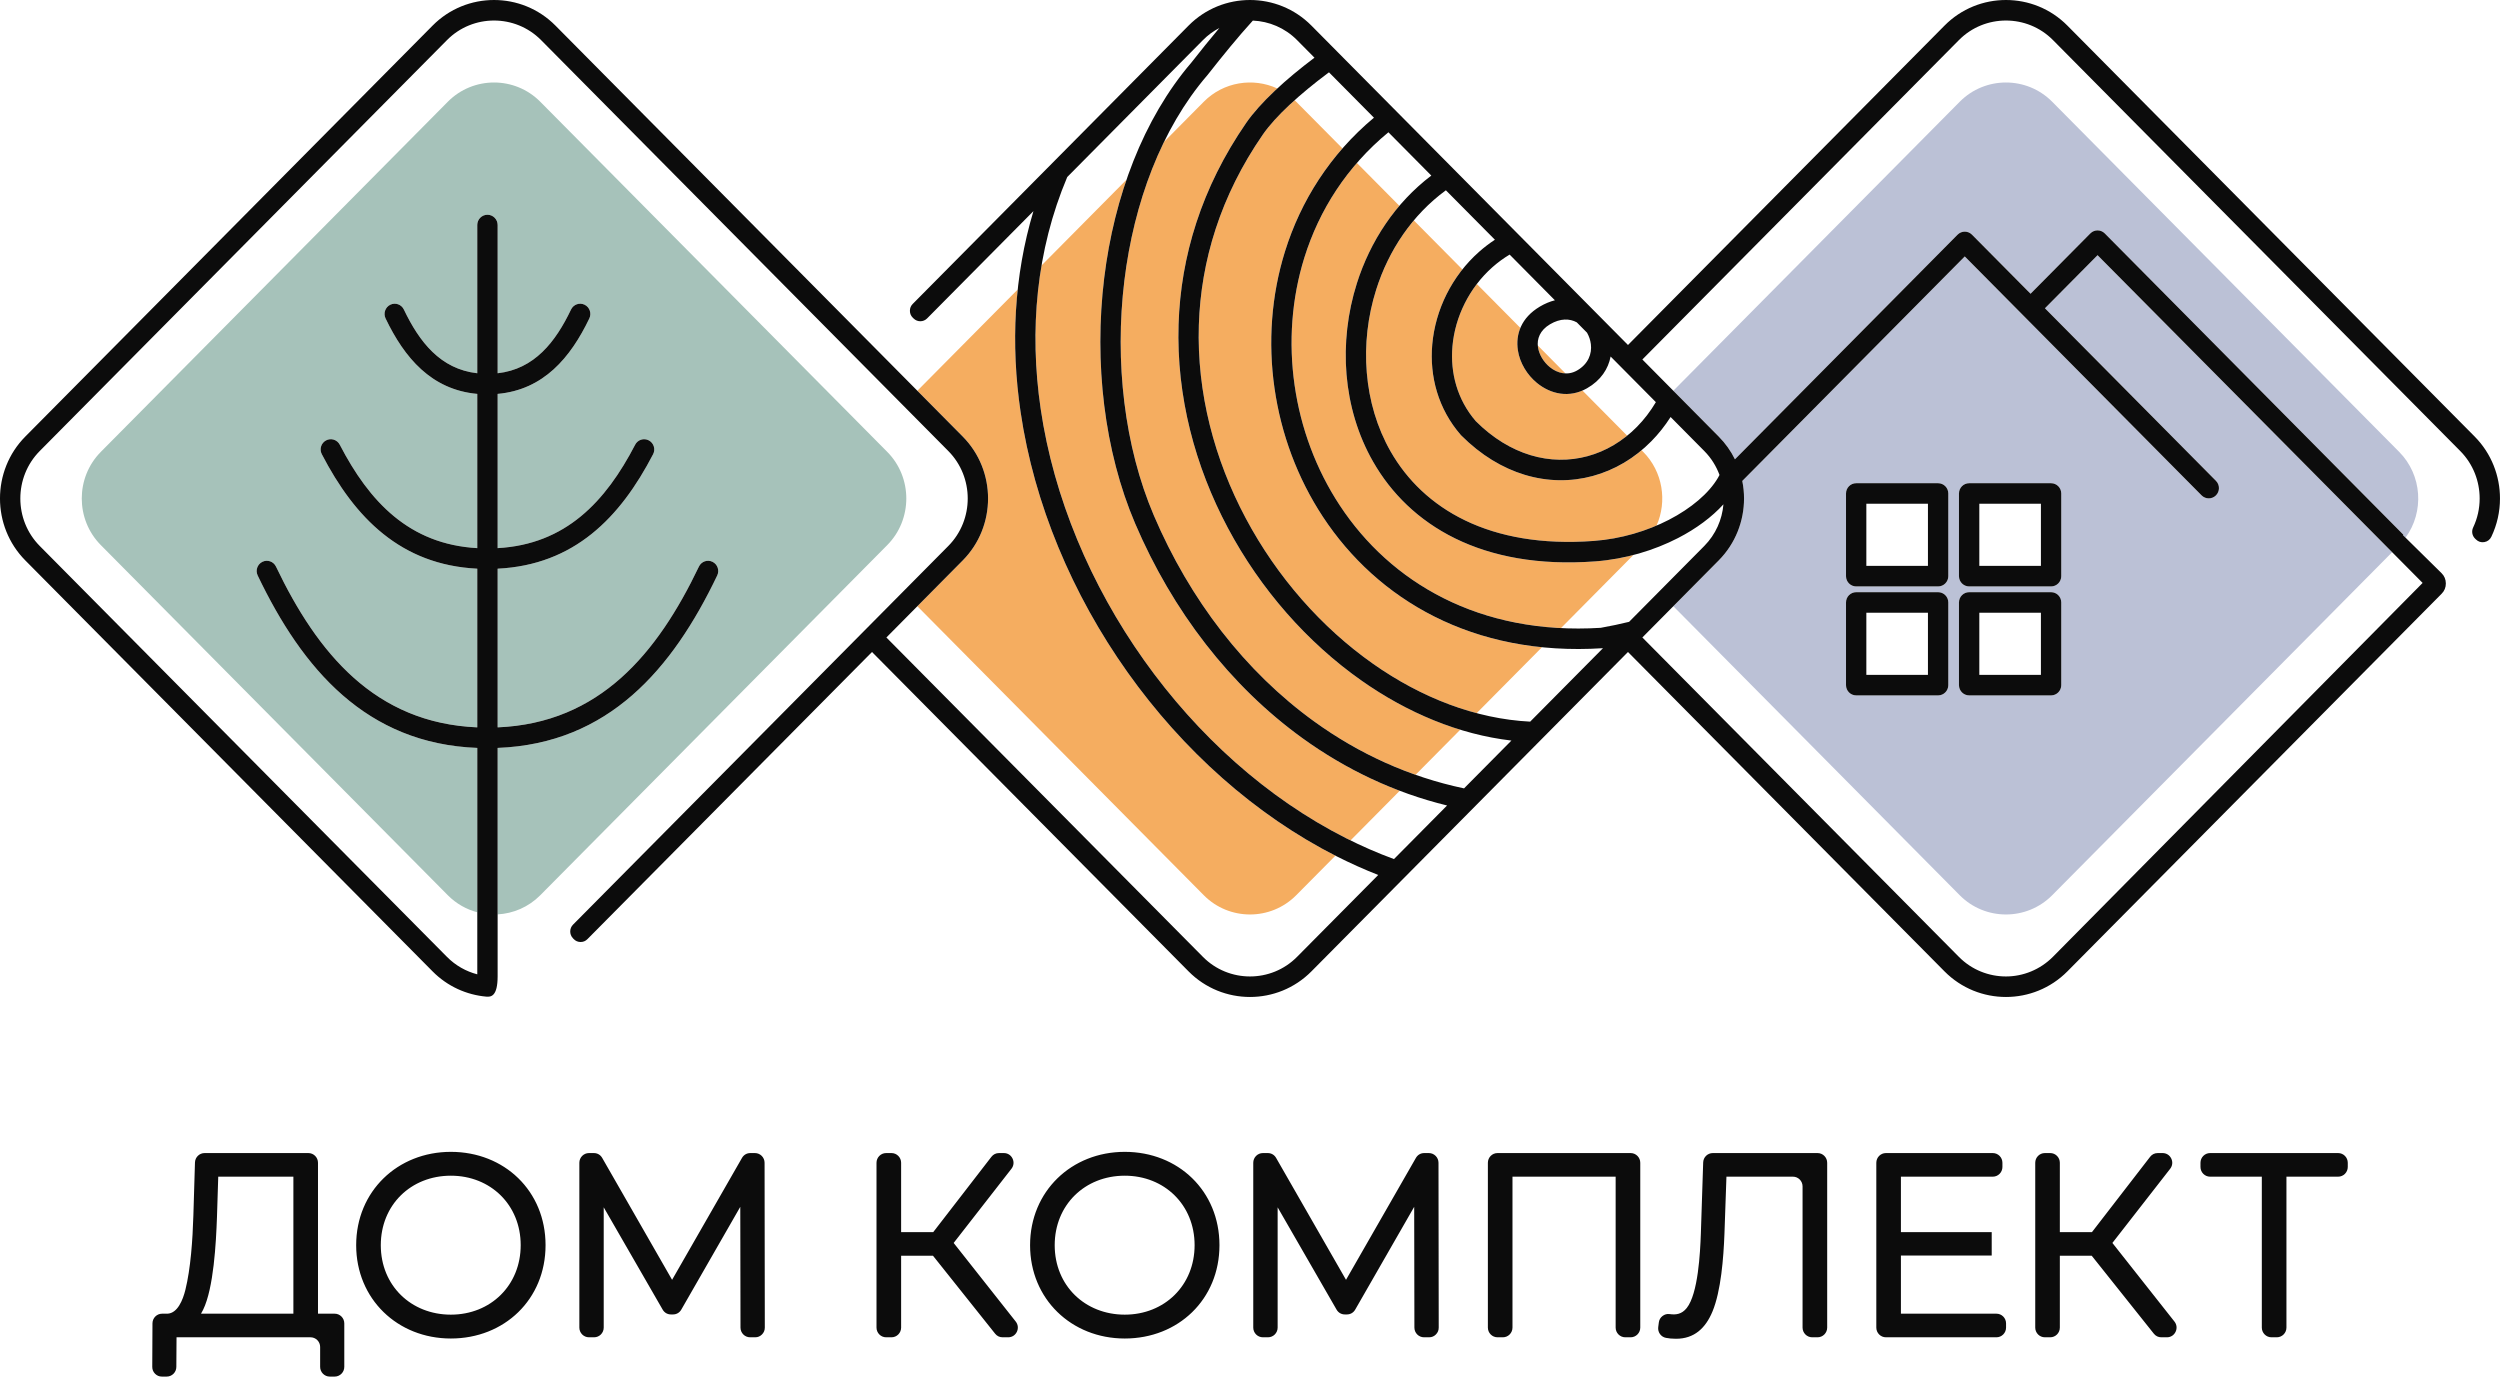 <?xml version="1.0" encoding="UTF-8"?> <svg xmlns="http://www.w3.org/2000/svg" width="158" height="87" viewBox="0 0 158 87" fill="none"> <g clip-path="url(#clip0_140_1138)"> <path fill-rule="evenodd" clip-rule="evenodd" d="M105.754 24.695L123.856 6.429C125.462 4.809 128.091 4.809 129.697 6.429L151.627 28.558C153.086 30.029 153.22 32.351 152.03 33.979L151.866 33.818L151.891 33.792L133.02 14.751C132.77 14.498 132.363 14.498 132.112 14.751L128.331 18.566L124.629 14.83C124.378 14.577 123.971 14.577 123.72 14.83L109.649 29.029C109.392 28.508 109.05 28.02 108.621 27.587L105.754 24.695L105.754 24.695ZM151.184 34.899L129.697 56.58C128.091 58.2 125.462 58.2 123.856 56.58L105.754 38.314L108.621 35.421C109.689 34.344 110.223 32.924 110.223 31.505C110.223 31.132 110.186 30.76 110.113 30.395L124.174 16.206L139.14 31.307C139.391 31.56 139.798 31.56 140.049 31.307C140.3 31.054 140.3 30.643 140.049 30.39L129.24 19.483L132.566 16.127L151.184 34.899H151.184ZM117.311 30.54H122.489C122.844 30.54 123.132 30.83 123.132 31.188V36.413C123.132 36.771 122.844 37.062 122.489 37.062H117.311C116.956 37.062 116.668 36.771 116.668 36.413V31.188C116.668 30.83 116.956 30.54 117.311 30.54ZM124.45 30.54H129.628C129.983 30.54 130.271 30.83 130.271 31.188V36.413C130.271 36.771 129.983 37.062 129.628 37.062H124.45C124.095 37.062 123.808 36.771 123.808 36.413V31.188C123.808 30.83 124.095 30.54 124.45 30.54ZM117.311 37.427H122.489C122.844 37.427 123.132 37.717 123.132 38.076V43.3C123.132 43.658 122.844 43.949 122.489 43.949H117.311C116.956 43.949 116.668 43.658 116.668 43.3V38.076C116.668 37.717 116.956 37.427 117.311 37.427ZM124.45 37.427H129.628C129.983 37.427 130.271 37.717 130.271 38.076V43.3C130.271 43.658 129.983 43.949 129.628 43.949H124.45C124.095 43.949 123.808 43.658 123.808 43.3V38.076C123.808 37.717 124.095 37.427 124.45 37.427Z" fill="#BBC1D6"></path> <path fill-rule="evenodd" clip-rule="evenodd" d="M57.978 24.695L64.322 18.294C64.049 20.851 64.122 23.448 64.5 26.025C65.356 31.848 67.77 37.567 71.258 42.481C74.727 47.365 79.265 51.461 84.399 54.079L81.92 56.579C80.314 58.2 77.686 58.2 76.08 56.579L57.977 38.314L60.844 35.421C62.98 33.266 62.98 29.743 60.844 27.587L57.978 24.695V24.695ZM65.826 16.776L71.196 11.357C70.516 13.337 70.047 15.435 69.787 17.571C69.135 22.919 69.791 28.519 71.743 33.089C74.104 38.615 77.743 43.353 82.325 46.659C84.218 48.026 86.273 49.147 88.463 49.977L85.353 53.115C85.256 53.068 85.159 53.019 85.062 52.97C80.086 50.453 75.677 46.479 72.303 41.726C68.929 36.974 66.596 31.451 65.771 25.837C65.325 22.807 65.319 19.751 65.826 16.776V16.776ZM73.57 8.962L76.08 6.429C77.33 5.167 79.201 4.888 80.726 5.592C79.915 6.342 79.233 7.083 78.765 7.76C75.926 11.866 74.621 16.228 74.487 20.496C74.343 25.042 75.528 29.474 77.601 33.366C79.67 37.252 82.628 40.606 86.034 43.004C87.996 44.385 90.109 45.45 92.288 46.118L89.464 48.968C87.172 48.16 85.03 47.021 83.068 45.605C78.683 42.441 75.194 37.892 72.924 32.577C71.061 28.217 70.437 22.858 71.062 17.728C71.44 14.624 72.275 11.611 73.57 8.962L73.57 8.962ZM81.821 6.333C81.854 6.364 81.888 6.396 81.92 6.429L84.844 9.379C83.148 11.314 81.946 13.537 81.213 15.887C80.342 18.678 80.135 21.649 80.549 24.532C80.963 27.416 81.997 30.215 83.609 32.663C86.482 37.026 91.179 40.273 97.454 40.905L93.325 45.072C91.043 44.468 88.821 43.391 86.767 41.945C83.525 39.663 80.706 36.464 78.731 32.753C76.759 29.05 75.631 24.843 75.767 20.536C75.894 16.507 77.128 12.384 79.814 8.5C80.273 7.836 80.977 7.091 81.821 6.333L81.821 6.333ZM85.755 10.299L88.441 13.008C87.224 14.439 86.323 16.117 85.757 17.901C85.166 19.762 84.94 21.736 85.1 23.661C85.262 25.595 85.813 27.487 86.778 29.175C89.067 33.183 93.651 36.012 100.82 35.479C101.644 35.417 102.454 35.279 103.23 35.077L98.653 39.696C92.255 39.379 87.508 36.245 84.678 31.949C83.172 29.662 82.206 27.046 81.819 24.349C81.432 21.653 81.625 18.878 82.438 16.272C83.11 14.119 84.208 12.081 85.755 10.299L85.755 10.299ZM89.353 13.929L92.424 17.028C92.038 17.514 91.705 18.037 91.429 18.586C90.929 19.584 90.617 20.669 90.52 21.77C90.342 23.787 90.89 25.842 92.322 27.489L92.352 27.521C93.601 28.772 94.968 29.584 96.353 30.005C97.812 30.448 99.287 30.455 100.665 30.082C101.78 29.78 102.828 29.229 103.75 28.456L103.851 28.558C105.094 29.812 105.375 31.685 104.693 33.219C103.496 33.73 102.139 34.082 100.73 34.187C94.131 34.678 89.947 32.137 87.888 28.532C87.023 27.018 86.527 25.31 86.381 23.555C86.234 21.792 86.44 19.99 86.977 18.297C87.482 16.706 88.279 15.21 89.353 13.929H89.353ZM93.336 17.948L96.088 20.725C95.901 21.176 95.859 21.659 95.93 22.133C95.99 22.533 96.136 22.926 96.348 23.283C96.555 23.632 96.825 23.948 97.139 24.205C97.924 24.847 98.977 25.13 100.011 24.683L102.838 27.536C102.083 28.148 101.233 28.587 100.333 28.831C99.181 29.143 97.945 29.136 96.72 28.763C95.534 28.403 94.355 27.702 93.269 26.617C92.096 25.257 91.647 23.555 91.795 21.881C91.877 20.95 92.144 20.025 92.574 19.168C92.789 18.741 93.044 18.331 93.336 17.948L93.336 17.948ZM97.189 21.835L98.937 23.6C98.579 23.588 98.234 23.436 97.947 23.202C97.749 23.04 97.578 22.84 97.448 22.619C97.322 22.408 97.236 22.176 97.2 21.941C97.195 21.905 97.191 21.87 97.189 21.835V21.835Z" fill="#F5AD60"></path> <path fill-rule="evenodd" clip-rule="evenodd" d="M6.372 28.558L28.303 6.429C29.909 4.809 32.537 4.809 34.144 6.429L56.074 28.558C57.68 30.178 57.68 32.83 56.074 34.451L34.144 56.58C33.398 57.332 32.432 57.735 31.451 57.789V47.267C38.464 46.997 42.49 42.299 45.329 36.369C45.482 36.047 45.349 35.661 45.03 35.505C44.711 35.35 44.328 35.485 44.174 35.807C41.547 41.295 37.911 45.697 31.451 45.969V35.941C36.284 35.699 39.187 32.736 41.277 28.703C41.441 28.387 41.319 27.997 41.006 27.832C40.693 27.667 40.306 27.79 40.142 28.106C38.273 31.712 35.752 34.4 31.451 34.642V24.894C34.349 24.633 36.055 22.612 37.247 20.123C37.401 19.801 37.267 19.414 36.948 19.259C36.629 19.104 36.245 19.239 36.092 19.561C35.113 21.605 33.787 23.327 31.451 23.59V14.22C31.451 13.862 31.163 13.572 30.808 13.572C30.453 13.572 30.165 13.862 30.165 14.22V23.59C27.829 23.327 26.503 21.605 25.524 19.561C25.37 19.239 24.987 19.104 24.668 19.259C24.349 19.414 24.215 19.801 24.369 20.123C25.561 22.612 27.266 24.633 30.165 24.894V34.642C25.863 34.4 23.343 31.712 21.473 28.106C21.309 27.79 20.923 27.667 20.61 27.832C20.296 27.997 20.175 28.387 20.338 28.703C22.429 32.736 25.331 35.699 30.165 35.941V45.969C23.704 45.697 20.069 41.295 17.442 35.807C17.288 35.485 16.905 35.35 16.586 35.505C16.267 35.661 16.133 36.048 16.287 36.369C19.125 42.299 23.152 46.997 30.165 47.267V57.657C29.482 57.476 28.836 57.117 28.303 56.58L6.373 34.451C4.766 32.83 4.766 30.178 6.373 28.558H6.372Z" fill="#A6C2BA"></path> <path d="M102.888 21.804L122.895 1.617C123.963 0.539 125.37 0 126.776 0C128.183 0 129.59 0.539 130.658 1.617L156.397 27.588C157.465 28.666 157.999 30.085 157.999 31.505C157.999 32.333 157.817 33.162 157.453 33.923C157.365 34.106 157.21 34.225 157.011 34.26C156.812 34.296 156.626 34.237 156.482 34.095L156.426 34.041C156.237 33.854 156.189 33.578 156.303 33.337C156.577 32.761 156.714 32.136 156.714 31.505C156.714 30.416 156.305 29.329 155.488 28.505L129.749 2.534C128.932 1.709 127.854 1.297 126.776 1.297C125.698 1.297 124.62 1.709 123.803 2.534L103.797 22.72L108.62 27.588C109.049 28.02 109.392 28.508 109.648 29.029L123.72 14.83C123.971 14.577 124.378 14.577 124.628 14.83L128.331 18.566L132.111 14.751C132.362 14.498 132.769 14.498 133.02 14.751L151.89 33.792L151.865 33.818L154.302 36.219C154.483 36.397 154.575 36.616 154.577 36.871C154.579 37.126 154.489 37.346 154.31 37.526L130.658 61.392C129.59 62.47 128.182 63.009 126.776 63.009C125.369 63.009 123.962 62.47 122.894 61.392L102.888 41.206L82.881 61.392C81.813 62.47 80.406 63.009 78.999 63.009C77.593 63.009 76.186 62.47 75.118 61.392L55.111 41.206L37.124 59.355C37.004 59.476 36.858 59.536 36.689 59.535C36.52 59.533 36.375 59.47 36.257 59.347L36.208 59.296C35.979 59.055 35.982 58.673 36.216 58.437L59.934 34.505C61.569 32.856 61.569 30.154 59.934 28.505L34.196 2.534C32.562 0.885 29.884 0.885 28.25 2.534L2.511 28.505C0.877 30.154 0.877 32.856 2.511 34.505L28.25 60.476C28.797 61.028 29.461 61.395 30.165 61.578V47.268C23.151 46.997 19.124 42.299 16.286 36.37C16.132 36.048 16.266 35.661 16.585 35.506C16.904 35.35 17.287 35.486 17.441 35.807C20.068 41.296 23.704 45.697 30.164 45.97V35.941C25.331 35.699 22.428 32.736 20.338 28.704C20.174 28.388 20.295 27.997 20.609 27.833C20.922 27.667 21.309 27.79 21.473 28.106C23.342 31.712 25.863 34.4 30.164 34.642V24.894C27.266 24.634 25.56 22.613 24.368 20.123C24.215 19.802 24.348 19.415 24.667 19.259C24.986 19.104 25.369 19.239 25.523 19.561C26.502 21.606 27.828 23.327 30.164 23.59V14.221C30.164 13.863 30.452 13.572 30.807 13.572C31.162 13.572 31.45 13.863 31.45 14.221V23.59C33.786 23.327 35.112 21.605 36.091 19.561C36.245 19.239 36.628 19.104 36.947 19.259C37.266 19.415 37.4 19.802 37.246 20.123C36.054 22.612 34.348 24.634 31.45 24.894V34.642C35.751 34.4 38.272 31.712 40.142 28.106C40.305 27.79 40.692 27.667 41.005 27.833C41.319 27.997 41.44 28.388 41.277 28.704C39.186 32.736 36.283 35.699 31.45 35.941V45.97C37.91 45.697 41.546 41.296 44.173 35.807C44.327 35.486 44.71 35.35 45.029 35.506C45.348 35.661 45.482 36.048 45.328 36.37C42.49 42.299 38.463 46.997 31.45 47.268V61.706C31.45 62.985 31.021 63.01 30.739 62.988C29.498 62.879 28.287 62.347 27.341 61.393L1.602 35.421C-0.535 33.266 -0.535 29.743 1.602 27.588L27.341 1.617C29.477 -0.539 32.968 -0.539 35.104 1.617L60.843 27.588C62.979 29.743 62.98 33.266 60.843 35.421L56.02 40.289L76.026 60.475C76.843 61.3 77.921 61.712 78.999 61.712C80.077 61.712 81.155 61.3 81.972 60.475L87.104 55.298C86.217 54.95 85.344 54.558 84.488 54.125C79.317 51.509 74.746 47.394 71.257 42.481C67.769 37.568 65.355 31.848 64.5 26.025C63.873 21.764 64.082 17.446 65.313 13.344L58.593 20.124C58.358 20.361 57.977 20.363 57.74 20.129L57.689 20.079C57.568 19.961 57.507 19.815 57.506 19.645C57.505 19.474 57.565 19.328 57.684 19.208L75.118 1.617C76.186 0.539 77.593 0 78.999 0C80.406 0 81.813 0.539 82.881 1.617L102.888 21.803L102.888 21.804ZM110.112 30.395C110.186 30.761 110.223 31.133 110.223 31.505C110.223 32.924 109.688 34.344 108.62 35.421L103.797 40.288L123.803 60.475C124.62 61.3 125.698 61.712 126.776 61.712C127.855 61.712 128.936 61.287 129.752 60.463L153.11 36.841L132.566 16.127L129.24 19.483L140.049 30.39C140.3 30.643 140.3 31.054 140.049 31.307C139.798 31.56 139.391 31.56 139.14 31.307L124.174 16.206L110.112 30.395V30.395ZM97.312 19.381C97.639 19.187 97.96 19.055 98.27 18.978L95.409 16.09C95.019 16.323 94.657 16.59 94.324 16.884C93.594 17.531 93.003 18.313 92.574 19.168C92.144 20.025 91.877 20.95 91.795 21.881C91.647 23.555 92.096 25.257 93.269 26.617C94.355 27.702 95.534 28.403 96.72 28.764C97.945 29.136 99.181 29.143 100.333 28.831C101.489 28.518 102.563 27.883 103.459 26.972C103.904 26.52 104.304 26 104.651 25.416L101.791 22.531C101.645 23.305 101.178 24.038 100.298 24.54C99.175 25.18 97.997 24.907 97.139 24.205C96.825 23.948 96.554 23.632 96.348 23.283C96.136 22.926 95.99 22.534 95.93 22.134C95.778 21.125 96.14 20.078 97.313 19.381H97.312ZM76.027 2.534L67.449 11.189C65.491 15.825 65.04 20.866 65.77 25.837C66.595 31.451 68.928 36.974 72.303 41.726C75.677 46.478 80.086 50.453 85.061 52.97C86.052 53.471 87.066 53.914 88.099 54.294L91.455 50.907C88.125 50.092 85.058 48.631 82.325 46.659C77.743 43.352 74.104 38.614 71.743 33.089C69.791 28.519 69.134 22.919 69.786 17.57C70.412 12.436 72.247 7.518 75.304 3.944C75.905 3.18 76.485 2.456 77.064 1.769C76.689 1.963 76.339 2.218 76.027 2.533V2.534ZM92.527 49.826L95.522 46.804C92.21 46.416 88.955 45.061 86.034 43.004C82.627 40.606 79.669 37.252 77.601 33.366C75.528 29.474 74.343 25.042 74.486 20.496C74.621 16.228 75.926 11.866 78.764 7.761C79.64 6.494 81.266 5.003 83.075 3.646L81.973 2.534C81.202 1.755 80.198 1.345 79.18 1.301C78.229 2.346 77.298 3.492 76.308 4.75L76.29 4.77C73.399 8.14 71.66 12.821 71.061 17.728C70.436 22.858 71.061 28.218 72.923 32.577C75.193 37.892 78.683 42.441 83.068 45.605C85.88 47.635 89.061 49.096 92.527 49.826L92.527 49.826ZM96.708 45.607L101.308 40.966L101.287 40.967C93.072 41.493 87.04 37.873 83.609 32.663C81.997 30.215 80.962 27.416 80.549 24.532C80.135 21.649 80.342 18.678 81.213 15.887C82.206 12.704 84.059 9.756 86.833 7.438L83.992 4.571L83.911 4.631C82.17 5.929 80.617 7.339 79.814 8.5C77.128 12.384 75.894 16.507 75.767 20.536C75.631 24.843 76.759 29.05 78.731 32.753C80.706 36.464 83.525 39.663 86.767 41.945C89.826 44.099 93.259 45.434 96.708 45.608L96.708 45.607ZM102.959 39.3L107.712 34.504C108.436 33.773 108.839 32.835 108.921 31.873C108.196 32.672 107.208 33.408 106.051 34.005C104.534 34.787 102.716 35.338 100.82 35.479C93.651 36.012 89.067 33.183 86.778 29.175C85.813 27.487 85.262 25.595 85.1 23.662C84.94 21.736 85.166 19.763 85.756 17.902C86.601 15.241 88.191 12.815 90.459 11.096L87.747 8.36C85.118 10.527 83.369 13.289 82.438 16.273C81.625 18.878 81.432 21.653 81.819 24.35C82.206 27.046 83.172 29.662 84.679 31.949C87.867 36.791 93.49 40.156 101.166 39.678C101.813 39.562 102.408 39.436 102.959 39.3L102.959 39.3ZM108.673 30.018C108.47 29.465 108.15 28.947 107.712 28.505L105.582 26.355C105.221 26.919 104.814 27.431 104.367 27.884C103.31 28.959 102.037 29.71 100.664 30.082C99.287 30.456 97.812 30.448 96.353 30.005C94.968 29.584 93.601 28.772 92.352 27.521L92.322 27.489C90.89 25.842 90.342 23.786 90.519 21.77C90.617 20.669 90.928 19.584 91.429 18.586C91.931 17.587 92.623 16.671 93.481 15.912C93.792 15.636 94.125 15.382 94.478 15.151L91.38 12.026C89.249 13.586 87.76 15.829 86.977 18.297C86.439 19.991 86.234 21.793 86.381 23.555C86.527 25.31 87.022 27.018 87.887 28.532C89.947 32.137 94.131 34.678 100.729 34.187C102.452 34.059 104.098 33.561 105.468 32.855C106.89 32.122 108.002 31.174 108.576 30.196C108.608 30.142 108.64 30.082 108.673 30.018V30.018ZM100.298 21.024L99.653 20.373C99.206 20.127 98.614 20.107 97.96 20.495C97.322 20.874 97.122 21.422 97.2 21.941C97.236 22.176 97.322 22.408 97.448 22.62C97.578 22.84 97.749 23.04 97.947 23.202C98.427 23.595 99.073 23.756 99.67 23.415C100.376 23.013 100.619 22.36 100.543 21.75C100.512 21.5 100.43 21.258 100.308 21.041L100.298 21.024ZM117.311 30.54H122.489C122.844 30.54 123.132 30.83 123.132 31.188V36.413C123.132 36.771 122.844 37.062 122.489 37.062H117.311C116.955 37.062 116.668 36.771 116.668 36.413V31.188C116.668 30.83 116.955 30.54 117.311 30.54ZM121.846 31.837H117.953V35.764H121.846V31.837ZM124.45 30.54H129.628C129.983 30.54 130.271 30.83 130.271 31.188V36.413C130.271 36.771 129.983 37.062 129.628 37.062H124.45C124.095 37.062 123.807 36.771 123.807 36.413V31.188C123.807 30.83 124.095 30.54 124.45 30.54ZM128.986 31.837H125.093V35.764H128.986V31.837ZM117.311 37.427H122.489C122.844 37.427 123.132 37.717 123.132 38.075V43.3C123.132 43.658 122.844 43.949 122.489 43.949H117.311C116.955 43.949 116.668 43.658 116.668 43.3V38.075C116.668 37.717 116.955 37.427 117.311 37.427ZM121.846 38.724H117.953V42.652H121.846V38.724ZM124.45 37.427H129.628C129.983 37.427 130.271 37.717 130.271 38.075V43.3C130.271 43.658 129.983 43.949 129.628 43.949H124.45C124.095 43.949 123.807 43.658 123.807 43.3V38.075C123.807 37.717 124.095 37.427 124.45 37.427ZM128.986 38.724H125.093V42.652H128.986V38.724ZM21.759 83.637V86.387C21.759 86.725 21.486 87 21.151 87H20.841C20.506 87 20.233 86.725 20.233 86.387V85.129C20.233 84.792 19.961 84.517 19.626 84.517H11.157L11.145 86.391C11.143 86.727 10.871 87 10.538 87H10.23C10.062 87 9.918 86.939 9.799 86.82C9.681 86.7 9.622 86.553 9.623 86.384L9.636 83.634C9.638 83.298 9.91 83.025 10.243 83.025H10.588C11.22 82.992 11.555 82.17 11.716 81.519C12.047 80.183 12.174 78.383 12.221 76.822L12.322 73.468C12.332 73.138 12.601 72.874 12.93 72.874H19.49C19.825 72.874 20.097 73.149 20.097 73.487V83.025H21.151C21.486 83.025 21.759 83.3 21.759 83.637ZM13.713 76.909C13.655 78.564 13.503 81.403 12.841 82.769C12.797 82.859 12.752 82.944 12.704 83.025H18.542V74.366H13.793L13.713 76.909ZM58.966 79.364H56.951V83.904C56.951 84.242 56.678 84.517 56.344 84.517H56.003C55.668 84.517 55.395 84.242 55.395 83.904V73.487C55.395 73.15 55.668 72.874 56.003 72.874H56.344C56.678 72.874 56.951 73.15 56.951 73.487V77.872H58.979L62.657 73.11C62.776 72.956 62.943 72.874 63.136 72.874H63.446C63.684 72.874 63.888 73.003 63.992 73.219C64.096 73.435 64.071 73.677 63.923 73.866L60.271 78.554L64.194 83.522C64.342 83.711 64.369 83.953 64.266 84.17C64.162 84.387 63.957 84.517 63.718 84.517H63.364C63.174 84.517 63.01 84.438 62.891 84.288L58.966 79.364V79.364ZM28.494 84.594C25.126 84.594 22.51 82.099 22.51 78.695C22.51 75.292 25.126 72.797 28.494 72.797C31.873 72.797 34.479 75.268 34.479 78.695C34.479 82.123 31.873 84.594 28.494 84.594ZM28.494 83.086C31.009 83.086 32.908 81.233 32.908 78.695C32.908 76.144 30.998 74.304 28.494 74.304C25.963 74.304 24.066 76.159 24.066 78.695C24.066 81.259 25.99 83.086 28.494 83.086ZM46.799 83.905L46.786 76.271L43.058 82.767C42.946 82.962 42.755 83.073 42.532 83.073H42.405C42.182 83.073 41.992 82.962 41.88 82.768L38.155 76.303V83.904C38.155 84.241 37.883 84.517 37.548 84.517H37.222C36.888 84.517 36.615 84.241 36.615 83.904V73.487C36.615 73.149 36.888 72.874 37.222 72.874H37.533C37.756 72.874 37.947 72.986 38.059 73.18L42.476 80.885L46.894 73.18C47.006 72.986 47.197 72.874 47.42 72.874H47.714C48.048 72.874 48.321 73.149 48.321 73.486L48.336 83.903C48.336 84.072 48.277 84.217 48.158 84.337C48.04 84.456 47.896 84.517 47.729 84.517H47.406C47.072 84.517 46.799 84.242 46.799 83.905ZM71.086 84.594C67.718 84.594 65.101 82.099 65.101 78.695C65.101 75.292 67.718 72.797 71.086 72.797C74.464 72.797 77.07 75.268 77.07 78.695C77.07 82.123 74.464 84.594 71.086 84.594ZM71.086 83.086C73.601 83.086 75.499 81.233 75.499 78.695C75.499 76.144 73.589 74.304 71.086 74.304C68.554 74.304 66.657 76.159 66.657 78.695C66.657 81.259 68.581 83.086 71.086 83.086ZM89.39 83.905L89.377 76.271L85.649 82.767C85.537 82.962 85.346 83.073 85.124 83.073H84.996C84.774 83.073 84.583 82.962 84.471 82.768L80.747 76.303V83.904C80.747 84.241 80.474 84.517 80.139 84.517H79.814C79.479 84.517 79.206 84.241 79.206 83.904V73.487C79.206 73.149 79.479 72.874 79.814 72.874H80.124C80.347 72.874 80.539 72.986 80.65 73.18L85.068 80.885L89.485 73.18C89.597 72.986 89.788 72.874 90.011 72.874H90.305C90.639 72.874 90.912 73.149 90.913 73.486L90.927 83.903C90.928 84.072 90.868 84.217 90.75 84.337C90.632 84.456 90.488 84.517 90.32 84.517H89.997C89.663 84.517 89.39 84.242 89.39 83.905ZM103.665 73.487V83.904C103.665 84.241 103.392 84.517 103.058 84.517H102.716C102.382 84.517 102.109 84.241 102.109 83.904V74.366H95.589V83.904C95.589 84.241 95.317 84.517 94.982 84.517H94.641C94.306 84.517 94.034 84.241 94.034 83.904V73.487C94.034 73.149 94.306 72.874 94.641 72.874H103.057C103.392 72.874 103.665 73.149 103.665 73.487H103.665ZM115.478 73.487V83.904C115.478 84.241 115.205 84.517 114.871 84.517H114.53C114.195 84.517 113.922 84.241 113.922 83.904L113.922 74.979C113.922 74.641 113.649 74.366 113.315 74.366H109.111L108.985 77.981C108.928 79.495 108.767 81.594 108.227 82.891C107.789 83.94 107.079 84.61 105.925 84.61C105.667 84.61 105.475 84.589 105.289 84.553C104.973 84.493 104.76 84.196 104.8 83.874L104.838 83.58C104.859 83.412 104.937 83.274 105.072 83.171C105.206 83.068 105.358 83.027 105.525 83.051C105.916 83.107 106.288 83.061 106.602 82.666C107.322 81.761 107.451 79.177 107.494 77.968L107.641 73.466C107.651 73.136 107.92 72.874 108.248 72.874H114.871C115.205 72.874 115.478 73.149 115.478 73.487V73.487ZM126.783 83.637V83.904C126.783 84.241 126.51 84.517 126.176 84.517H119.19C118.855 84.517 118.583 84.241 118.583 83.904L118.583 73.487C118.583 73.149 118.855 72.874 119.19 72.874H125.945C126.28 72.874 126.553 73.149 126.553 73.487V73.753C126.553 74.091 126.28 74.366 125.945 74.366H120.138V77.872H125.876V79.348H120.138V83.025H126.176C126.51 83.025 126.783 83.3 126.783 83.638V83.637ZM132.198 79.364H130.182V83.904C130.182 84.241 129.91 84.517 129.575 84.517H129.234C128.899 84.517 128.627 84.241 128.627 83.904V73.487C128.627 73.149 128.899 72.874 129.234 72.874H129.575C129.91 72.874 130.182 73.149 130.182 73.487V77.872H132.21L135.888 73.11C136.007 72.956 136.174 72.874 136.367 72.874H136.677C136.915 72.874 137.119 73.003 137.224 73.219C137.328 73.435 137.302 73.677 137.155 73.866L133.503 78.554L137.425 83.522C137.574 83.711 137.601 83.953 137.497 84.17C137.393 84.387 137.189 84.517 136.95 84.517H136.595C136.405 84.517 136.241 84.438 136.122 84.288L132.198 79.364V79.364ZM147.771 74.366H144.503V83.904C144.503 84.241 144.23 84.517 143.895 84.517H143.554C143.219 84.517 142.947 84.241 142.947 83.904V74.366H139.678C139.343 74.366 139.07 74.091 139.07 73.753V73.487C139.07 73.149 139.343 72.874 139.678 72.874H147.771C148.106 72.874 148.379 73.149 148.379 73.487V73.753C148.379 74.091 148.106 74.366 147.771 74.366H147.771Z" fill="#0C0C0C"></path> </g> <defs> <clipPath id="clip0_140_1138"> <rect width="158" height="87" fill="white"></rect> </clipPath> </defs> </svg> 